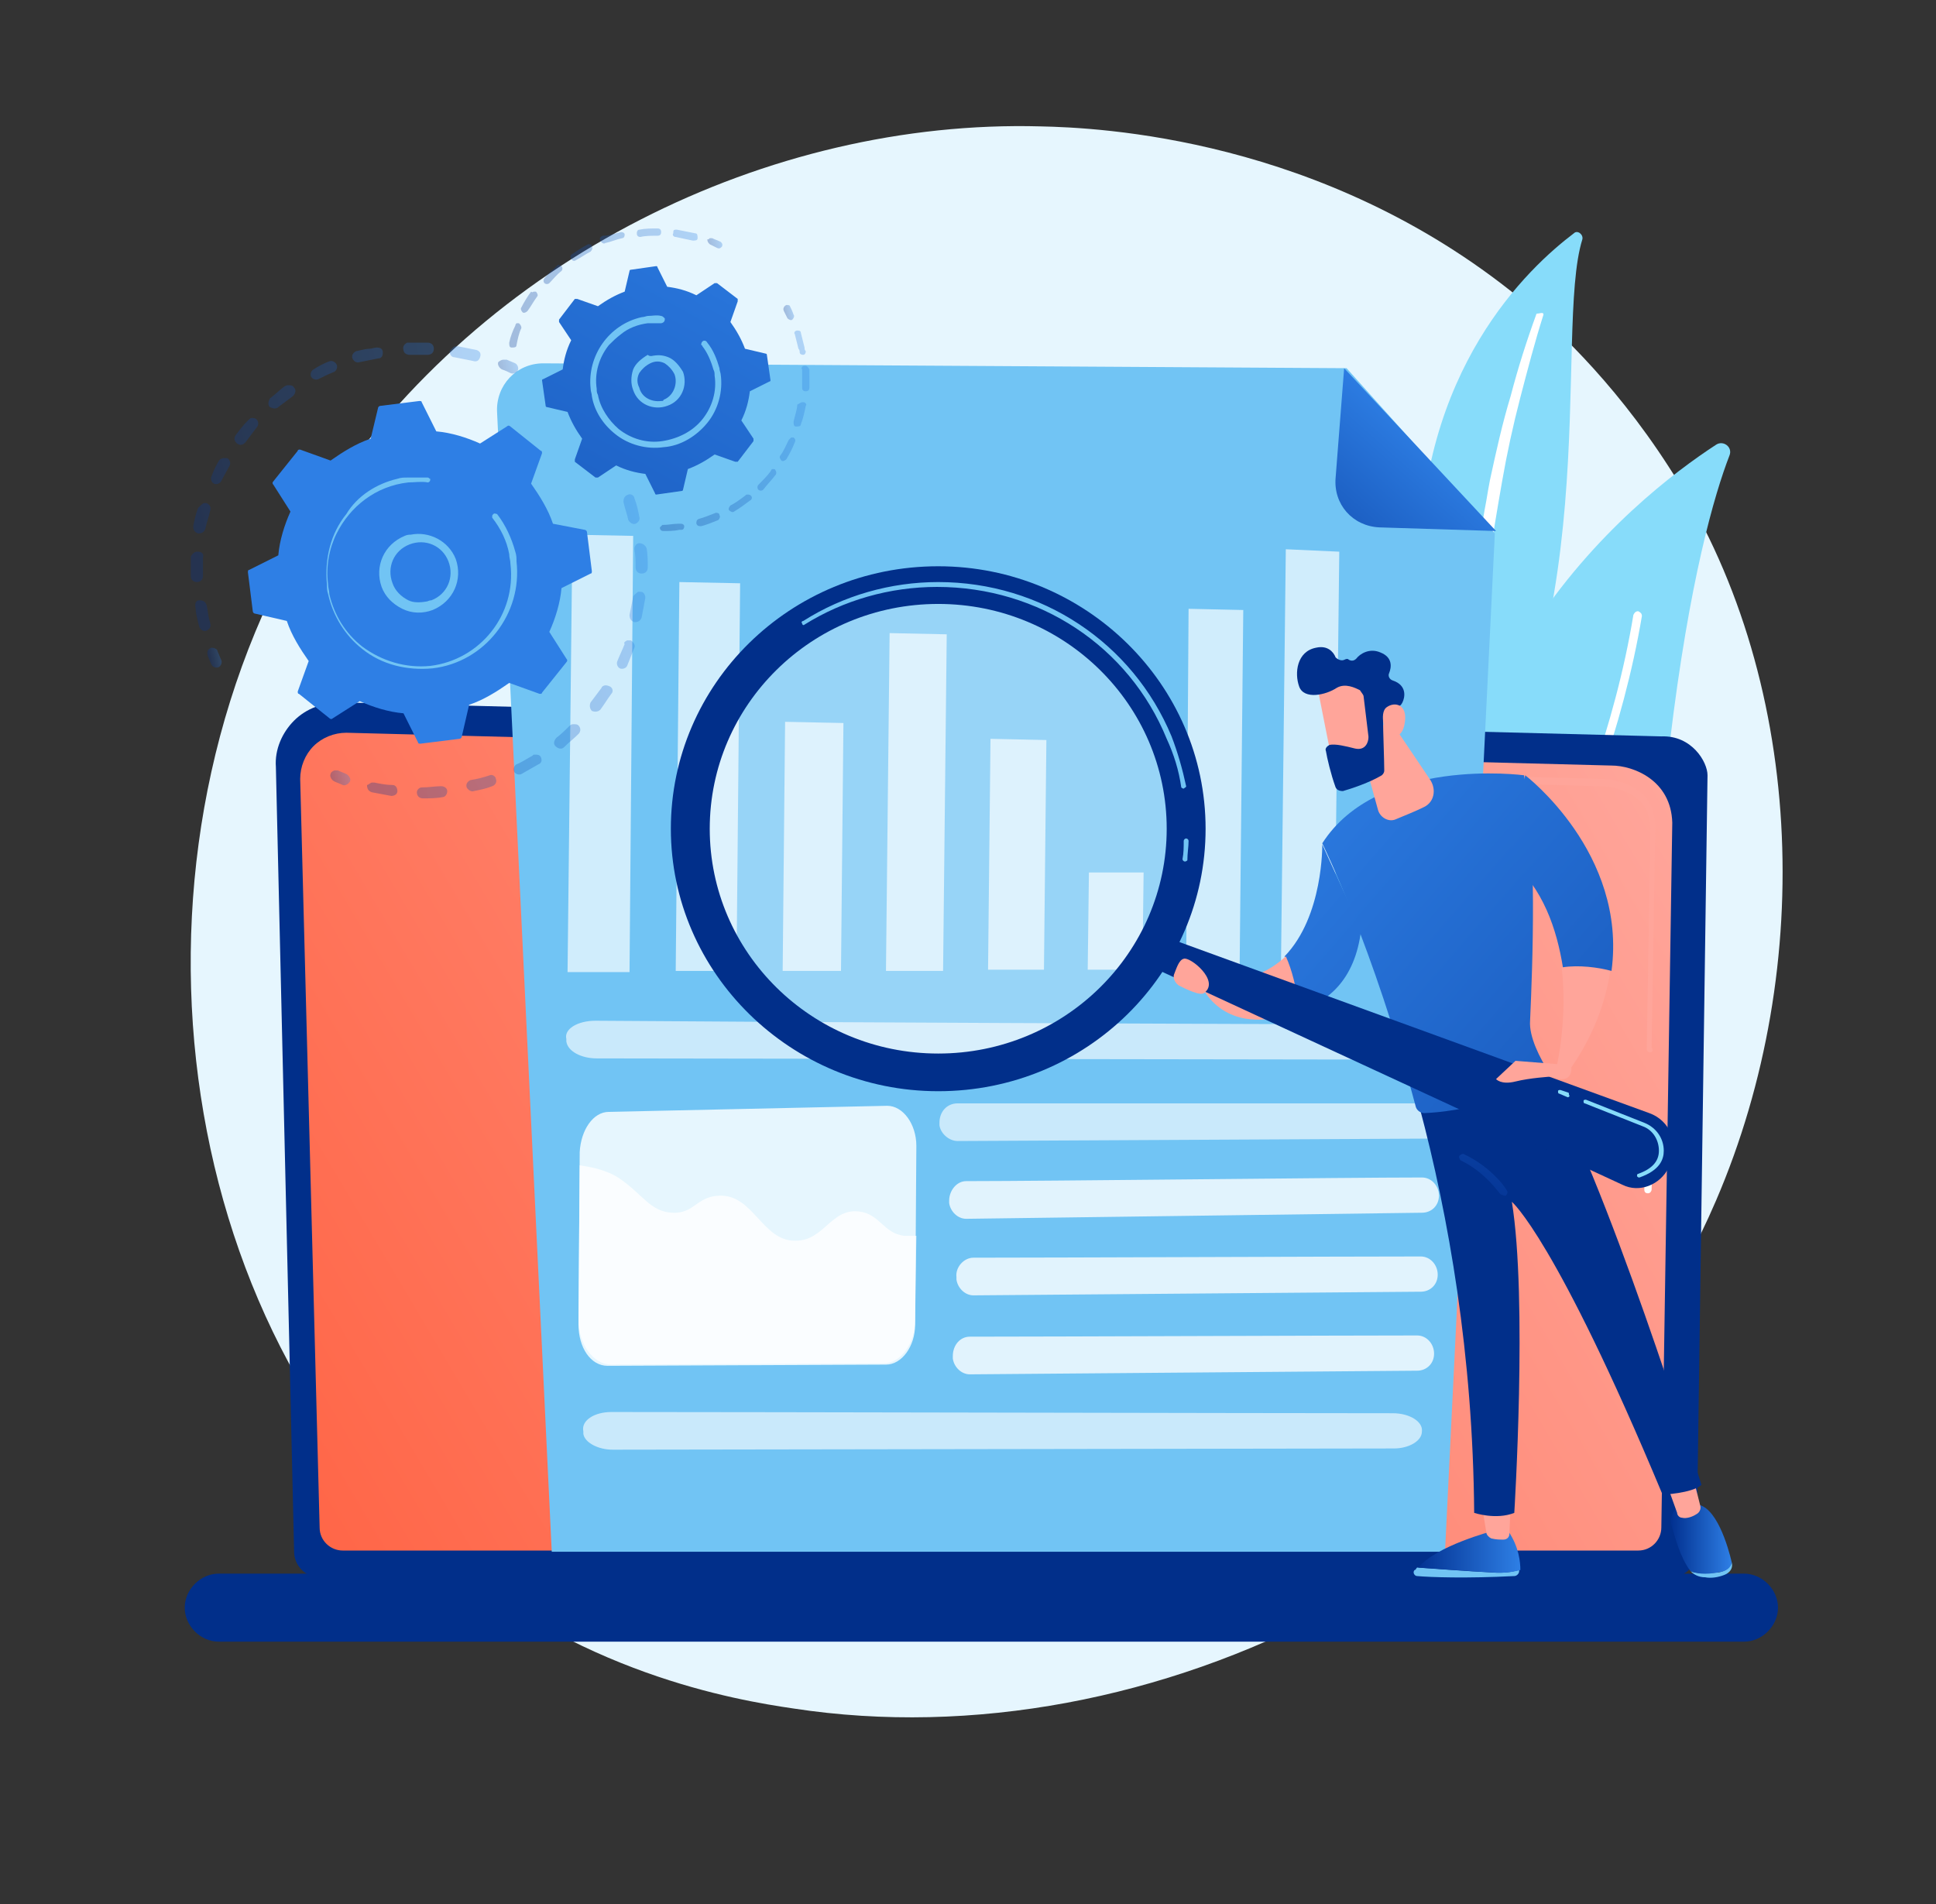 <?xml version="1.0" encoding="utf-8"?>
<!-- Generator: Adobe Illustrator 21.0.0, SVG Export Plug-In . SVG Version: 6.00 Build 0)  -->
<svg version="1.1" id="Layer_1" xmlns="http://www.w3.org/2000/svg" xmlns:xlink="http://www.w3.org/1999/xlink" x="0px" y="0px"
	 viewBox="0 0 159.3 156.7" style="enable-background:new 0 0 159.3 156.7;" xml:space="preserve">
<rect x="0" y="0" width="159.3" height="156.7" fill="#333333" stroke="none"/>
<style type="text/css">
	.st0{fill:url(#SVGID_1_);}
	.st1{fill:#87DCFA;}
	.st2{fill:#FFFFFF;}
	.st3{fill:url(#SVGID_2_);}
	.st4{fill:url(#SVGID_3_);}
	.st5{fill:url(#SVGID_4_);}
	.st6{fill:url(#SVGID_5_);}
	.st7{fill:#71C4F4;}
	.st8{fill:url(#SVGID_6_);}
	.st9{opacity:0.79;}
	.st10{opacity:0.78;fill:#FFFFFF;enable-background:new    ;}
	.st11{opacity:0.79;fill:#FFFFFF;enable-background:new    ;}
	.st12{opacity:0.81;}
	.st13{fill:#E6F6FE;}
	.st14{opacity:0.78;}
	.st15{fill:url(#SVGID_7_);}
	.st16{fill:url(#SVGID_8_);}
	.st17{fill:url(#SVGID_9_);}
	.st18{fill:url(#SVGID_10_);}
	.st19{fill:url(#SVGID_11_);}
	.st20{fill:url(#SVGID_12_);}
	.st21{fill:url(#SVGID_13_);}
	.st22{fill:url(#SVGID_14_);}
	.st23{fill:url(#SVGID_15_);}
	.st24{fill:url(#SVGID_16_);}
	.st25{fill:url(#SVGID_17_);}
	.st26{fill:url(#SVGID_18_);}
	.st27{fill:url(#SVGID_19_);}
	.st28{opacity:0.27;fill:#FFFFFF;enable-background:new    ;}
	.st29{fill:url(#SVGID_20_);}
	.st30{fill:url(#SVGID_21_);}
	.st31{fill:url(#SVGID_22_);}
	.st32{fill:url(#SVGID_23_);}
	.st33{fill:url(#SVGID_24_);}
	.st34{fill:url(#SVGID_25_);}
	.st35{opacity:0.3;}
	.st36{fill:url(#SVGID_26_);}
	.st37{fill:url(#SVGID_27_);}
	.st38{fill:url(#SVGID_28_);}
	.st39{fill:url(#SVGID_29_);}
	.st40{fill:url(#SVGID_30_);}
	.st41{fill:url(#SVGID_31_);}
	.st42{fill:url(#SVGID_32_);}
	.st43{fill:url(#SVGID_33_);}
	.st44{fill:url(#SVGID_34_);}
	.st45{fill:url(#SVGID_35_);}
	.st46{fill:url(#SVGID_36_);}
</style>
<g>
	
		<linearGradient id="SVGID_1_" gradientUnits="userSpaceOnUse" x1="15.691" y1="276.915" x2="146.678" y2="276.915" gradientTransform="matrix(1 0 0 -1 0 352.777)">
		<stop  offset="0" style="stop-color:#E6F6FE"/>
		<stop  offset="1" style="stop-color:#E6F6FE"/>
	</linearGradient>
	<path class="st0" d="M141.2,98.8c-12.7,29.6-46.5,46.3-75.9,41.8c-4.8-0.7-17.9-2.9-29.5-13.1c-22.3-19.7-27.1-58.8-9.1-86.3
		c13.1-20,36.6-31.4,58.9-30.8c4.8,0.1,23.2,0.9,39.4,14.1c2.4,1.9,7.6,6.6,12.3,13.9C148.5,55.5,149.5,79.5,141.2,98.8z"/>
	<g>
		<path class="st1" d="M130.2,19.7c0.1-0.4-0.4-0.8-0.7-0.5c-3.7,2.8-12.8,11.2-12.7,27.9C117,68,111.8,75,106,79
			c0,0,7.6-1.3,13.1-8.4C132.5,53.1,127.8,27.4,130.2,19.7z"/>
		<path class="st2" d="M127,25.9c-0.7,2.2-1.3,4.5-1.9,6.8s-1.1,4.6-1.5,6.9c-0.4,2.3-0.8,4.6-1.1,6.9c-0.3,2.3-0.5,4.7-0.6,7
			c-0.2,2.3-0.4,4.7-0.8,7s-1.1,4.7-2.2,6.8c-0.3,0.5-0.6,1.1-0.9,1.6s-0.6,1-1,1.5c-0.7,1-1.4,1.9-2.2,2.8
			c-1.6,1.8-3.5,3.3-5.6,4.5c-0.2,0.1-0.5,0.1-0.6-0.2c-0.1-0.2-0.1-0.5,0.1-0.6l0,0c0.5-0.3,1-0.6,1.4-1c0.2-0.2,0.5-0.3,0.7-0.5
			s0.5-0.4,0.7-0.5c0.9-0.7,1.7-1.5,2.5-2.4c1.6-1.7,2.9-3.6,3.9-5.7c0.5-1,1-2.1,1.3-3.2c0.4-1.1,0.6-2.2,0.8-3.3
			c0.4-2.3,0.6-4.6,0.8-6.9c0.2-2.3,0.4-4.7,0.7-7c0.2-1.2,0.3-2.3,0.5-3.5c0.1-0.6,0.2-1.2,0.3-1.7c0.1-0.6,0.2-1.2,0.3-1.7
			c0.5-2.3,1-4.6,1.7-6.9c0.6-2.3,1.3-4.5,2.1-6.7c0-0.1,0.1-0.1,0.2-0.1C127,25.7,127,25.8,127,25.9z"/>
	</g>
	<g>
		<g>
			<path class="st1" d="M119.4,86.6c0.1,0.8,1.1,1.2,1.8,0.8c3.9-2.5,14.3-10.4,16.2-26.3c1.6-13.4,3.7-20.5,4.9-23.6
				c0.3-0.7-0.5-1.3-1.1-0.9C134.6,40.9,114.2,56.7,119.4,86.6z"/>
			<path class="st2" d="M120.5,86.8C120.6,86.8,120.6,86.8,120.5,86.8c0.2,0.1,0.4,0.1,0.5-0.1s11-17.5,14.1-36
				c0-0.2-0.1-0.3-0.3-0.4c-0.2,0-0.3,0.1-0.4,0.3c-3,18.3-13.9,35.5-14,35.7C120.4,86.5,120.4,86.7,120.5,86.8z"/>
		</g>
	</g>
	<g>
		
			<linearGradient id="SVGID_2_" gradientUnits="userSpaceOnUse" x1="-2098.269" y1="227.915" x2="-2072.005" y2="306.705" gradientTransform="matrix(-1 0 0 -1 -2006.223 352.777)">
			<stop  offset="0" style="stop-color:#012F8A"/>
			<stop  offset="1" style="stop-color:#012F8A"/>
		</linearGradient>
		<path class="st3" d="M24.2,127.7c0,1.1,0.9,2.1,2.1,2.1h111.2c1.1,0,2.1-0.9,2.1-2.1l0.9-63.9c0-1.1-1.3-3.3-3.8-3.2L28,57.8
			c-1.4,0-2.8,0.5-3.8,1.5s-1.6,2.4-1.5,3.8L24.2,127.7z"/>
		
			<linearGradient id="SVGID_3_" gradientUnits="userSpaceOnUse" x1="23.855" y1="224.768" x2="135.376" y2="290.775" gradientTransform="matrix(1 0 0 -1 0 352.777)">
			<stop  offset="0" style="stop-color:#FF6546"/>
			<stop  offset="1" style="stop-color:#FFA59A"/>
		</linearGradient>
		<path class="st4" d="M26.3,125.7c0,1.1,0.9,1.9,1.9,1.9h106.6c1.1,0,1.9-0.9,1.9-1.9l0.9-58c-0.1-3.5-3.2-4.7-5-4.7L28.5,60.3
			c-1,0-2,0.4-2.7,1.1s-1.1,1.7-1.1,2.7L26.3,125.7z"/>
		<g>
			<path class="st2" d="M135.6,98.2L135.6,98.2c-0.2,0-0.3-0.1-0.3-0.3l0.1-4.7c0-0.2,0.1-0.3,0.3-0.3l0,0c0.2,0,0.3,0.1,0.3,0.3
				l-0.1,4.7C135.9,98,135.8,98.2,135.6,98.2z"/>
			
				<linearGradient id="SVGID_4_" gradientUnits="userSpaceOnUse" x1="131.761" y1="298.007" x2="163.692" y2="341.615" gradientTransform="matrix(1 0 0 -1 0 352.777)">
				<stop  offset="0" style="stop-color:#FFA59A"/>
				<stop  offset="1" style="stop-color:#FFA59A"/>
			</linearGradient>
			<path class="st5" d="M135.8,86.6L135.8,86.6c-0.2,0-0.3-0.1-0.3-0.3l0.3-18c0-1.1-0.3-1.9-1-2.5c-1.2-1.1-3.1-1.1-3.2-1.1
				l-33.3-0.9c-0.2,0-0.3-0.1-0.3-0.3c0-0.2,0.1-0.3,0.3-0.3l33.3,0.9c0.2,0,2.2,0,3.5,1.2c0.8,0.7,1.1,1.7,1.1,2.9l-0.3,18
				C136.1,86.5,135.9,86.6,135.8,86.6z"/>
		</g>
		
			<linearGradient id="SVGID_5_" gradientUnits="userSpaceOnUse" x1="84.129" y1="298.868" x2="80.606" y2="217.134" gradientTransform="matrix(1 0 0 -1 0 352.777)">
			<stop  offset="0" style="stop-color:#012F8A"/>
			<stop  offset="1" style="stop-color:#012F8A"/>
		</linearGradient>
		<path class="st6" d="M18,135.1h125.5c1.5,0,2.8-1.3,2.8-2.8l0,0c0-1.5-1.3-2.8-2.8-2.8H18c-1.5,0-2.8,1.3-2.8,2.8l0,0
			C15.2,133.8,16.5,135.1,18,135.1z"/>
	</g>
	<g>
		<path class="st7" d="M110.8,30.3l-66.1-0.4c-2.2,0-3.9,1.8-3.8,4l4.5,93.8h73.5l4.1-83.8L110.8,30.3z"/>
		
			<linearGradient id="SVGID_6_" gradientUnits="userSpaceOnUse" x1="120.887" y1="333.541" x2="105.248" y2="314.635" gradientTransform="matrix(0.999 3.430000e-02 3.430000e-02 -0.999 -14.093 364.725)">
			<stop  offset="0" style="stop-color:#2E7FE5"/>
			<stop  offset="1" style="stop-color:#023191"/>
		</linearGradient>
		<path class="st8" d="M113.5,43.4c-2.2-0.1-3.8-1.9-3.6-4.1l0.7-9l12.5,13.4L113.5,43.4z"/>
		<g class="st9">
			<path class="st10" d="M49,84c11.6,0.1,56,0.3,67.2,0.3c1.4,0,2.6,0.7,2.5,1.5l0,0c0,0.8-1.1,1.4-2.4,1.4l-67.2-0.1
				c-1.3,0-2.4-0.6-2.5-1.4v-0.2C46.4,84.7,47.5,84,49,84z"/>
		</g>
		<g class="st9">
			<path class="st10" d="M50.3,116.2c11.1,0,53.6,0.1,64.3,0.1c1.4,0,2.5,0.7,2.4,1.5l0,0c0,0.8-1.1,1.4-2.3,1.4l-64.3,0.1
				c-1.2,0-2.3-0.6-2.4-1.3v-0.2C47.8,116.9,48.9,116.2,50.3,116.2z"/>
		</g>
		<g class="st9">
			<path class="st10" d="M78.8,90.8c6.7,0,32.4,0,38.9,0c0.8,0,1.5,0.7,1.4,1.5l0,0c0,0.8-0.7,1.4-1.4,1.4l-38.9,0.2
				c-0.7,0-1.4-0.6-1.5-1.3v-0.2C77.3,91.5,77.9,90.8,78.8,90.8z"/>
		</g>
		<path class="st11" d="M79.5,97.2c6.5,0,31.3-0.3,37.5-0.3c0.8,0,1.4,0.7,1.4,1.5l0,0c0,0.8-0.6,1.4-1.4,1.4l-37.5,0.5
			c-0.7,0-1.3-0.6-1.4-1.3v-0.2C78.1,98,78.7,97.2,79.5,97.2z"/>
		<path class="st11" d="M80.1,103.5c6.3,0,30.7-0.1,36.8-0.1c0.8,0,1.4,0.7,1.4,1.5l0,0c0,0.8-0.6,1.4-1.4,1.4l-36.8,0.3
			c-0.7,0-1.3-0.6-1.4-1.3v-0.2C78.6,104.3,79.3,103.5,80.1,103.5z"/>
		<path class="st11" d="M79.8,110c6.3,0,30.7-0.1,36.8-0.1c0.8,0,1.4,0.7,1.4,1.5l0,0c0,0.8-0.6,1.4-1.4,1.4l-36.8,0.3
			c-0.7,0-1.3-0.6-1.4-1.3v-0.2C78.4,110.7,79,110,79.8,110z"/>
		<g class="st12">
			<polygon class="st13" points="113.2,79.7 117.5,79.7 117.6,64.2 113.3,64.1 			"/>
			<polygon class="st13" points="105.4,79.7 109.8,79.7 110.2,45.4 105.8,45.2 			"/>
			<polygon class="st13" points="97.6,79.8 102,79.8 102.3,50.2 97.8,50.1 			"/>
			<polygon class="st13" points="89.5,79.8 94,79.8 94.1,71.8 89.6,71.8 			"/>
			<polygon class="st13" points="81.3,79.8 85.9,79.8 86.1,60.9 81.5,60.8 			"/>
			<polygon class="st13" points="72.9,79.9 77.6,79.9 77.9,52.2 73.2,52.1 			"/>
			<polygon class="st13" points="64.4,79.9 69.2,79.9 69.4,59.5 64.6,59.4 			"/>
			<polygon class="st13" points="55.6,79.9 60.6,79.9 60.9,48 55.9,47.9 			"/>
			<polygon class="st13" points="46.7,80 51.8,80 52.1,44.1 47.1,44 			"/>
		</g>
		<g>
			<path class="st13" d="M50,112.4l22.9-0.1c1.3,0,2.4-1.5,2.4-3.3l0.1-14.7c0-1.8-1.1-3.3-2.4-3.3l-22.9,0.5
				c-1.3,0-2.3,1.5-2.4,3.3L47.6,109C47.6,110.9,48.6,112.4,50,112.4z"/>
			<g class="st14">
				<path class="st2" d="M55.3,99.8c1.8,0.1,2-1.3,3.8-1.4c2.9-0.2,3.6,3.8,6.4,3.7c2.3,0,2.9-2.7,5.2-2.4c1.7,0.2,2,1.8,3.7,2
					c0.3,0,0.7,0,1,0l-0.1,6.9c0,2-1.2,3.6-2.6,3.6l-22.4,0.1c-1.5,0-2.7-1.7-2.7-3.7l0.1-12.7c1.5,0.2,2.6,0.6,3.3,1.1
					C52.9,98.3,53.5,99.7,55.3,99.8z"/>
			</g>
		</g>
	</g>
	<g>
		<g>
			<g>
				<g>
					<path class="st7" d="M116.6,129c1.5,0.1,4.1,0.3,6.1,0.4c1.2,0.1,1.9-0.1,2.3-0.2v0.1c0,0.2-0.2,0.4-0.4,0.4
						c-3.9,0.2-6.9,0.1-8,0c-0.2,0-0.4-0.3-0.2-0.5C116.5,129.2,116.5,129.1,116.6,129z"/>
					
						<linearGradient id="SVGID_7_" gradientUnits="userSpaceOnUse" x1="4242.159" y1="225.053" x2="4250.642" y2="225.053" gradientTransform="matrix(-1 0 0 -1 4367.259 352.777)">
						<stop  offset="0" style="stop-color:#2E7FE5"/>
						<stop  offset="1" style="stop-color:#023191"/>
					</linearGradient>
					<path class="st15" d="M122.8,129.4c-2-0.1-4.6-0.3-6.1-0.4c1.5-1.8,6.1-3,6.1-3h1.3c0.9,1.3,1,2.6,1,3.2
						C124.7,129.3,124,129.5,122.8,129.4z"/>
					
						<linearGradient id="SVGID_8_" gradientUnits="userSpaceOnUse" x1="4242.969" y1="227.567" x2="4245.428" y2="227.567" gradientTransform="matrix(-1 0 0 -1 4367.259 352.777)">
						<stop  offset="0" style="stop-color:#FFA59A"/>
						<stop  offset="1" style="stop-color:#FFA59A"/>
					</linearGradient>
					<path class="st16" d="M124.3,123.8l-0.1,2.4c0,0.3-0.2,0.5-0.5,0.5s-0.6,0-1-0.1c-0.2-0.1-0.4-0.3-0.4-0.5l-0.4-2.4h2.4V123.8z
						"/>
				</g>
				<g>
					<g>
						<path class="st7" d="M141.4,129.4c0.6-0.1,0.9-0.4,1.1-0.8l0,0c0.1,0.4-0.1,0.8-0.6,1s-1.1,0.3-1.6,0.2
							c-0.5,0-0.9-0.2-1.2-0.5l0,0C139.6,129.5,140.3,129.5,141.4,129.4z"/>
						
							<linearGradient id="SVGID_9_" gradientUnits="userSpaceOnUse" x1="4224.787" y1="226.112" x2="4229.697" y2="226.112" gradientTransform="matrix(-1 0 0 -1 4367.259 352.777)">
							<stop  offset="0" style="stop-color:#2E7FE5"/>
							<stop  offset="1" style="stop-color:#023191"/>
						</linearGradient>
						<path class="st17" d="M138.4,123.8h1.1c1.7,0,2.7,3.5,3,4.8c-0.1,0.4-0.4,0.7-1.1,0.8c-1.1,0.2-1.8,0.1-2.3-0.1
							c-0.9-1.2-1.3-2.9-1.6-3.9C137.4,124.2,138.4,123.8,138.4,123.8z"/>
					</g>
					
						<linearGradient id="SVGID_10_" gradientUnits="userSpaceOnUse" x1="4227.339" y1="229.553" x2="4230.277" y2="229.553" gradientTransform="matrix(-1 0 0 -1 4367.259 352.777)">
						<stop  offset="0" style="stop-color:#FFA59A"/>
						<stop  offset="1" style="stop-color:#FFA59A"/>
					</linearGradient>
					<path class="st18" d="M139.3,121.5l0.6,2.4c0.1,0.3-0.1,0.6-0.3,0.7c-0.3,0.2-0.8,0.4-1.2,0.3c-0.2,0-0.4-0.2-0.4-0.4l-0.9-2.5
						L139.3,121.5z"/>
				</g>
				
					<linearGradient id="SVGID_11_" gradientUnits="userSpaceOnUse" x1="4220.562" y1="220.901" x2="4259.16" y2="264.57" gradientTransform="matrix(-1 0 0 -1 4367.259 352.777)">
					<stop  offset="0" style="stop-color:#012F8A"/>
					<stop  offset="1" style="stop-color:#012F8A"/>
				</linearGradient>
				<path class="st19" d="M140,122.2c-0.8,0.7-3.2,0.8-3.2,0.8c-8.8-21.1-12.4-24.1-12.4-24.1c1.3,8,0.2,25.6,0.2,25.6
					c-1.5,0.6-3.3,0-3.3,0c-0.1-13-2.1-24.4-4.5-33.4c5.9-0.1,9.1-2.2,10.1-3C131.9,96.1,140,122.2,140,122.2z"/>
				
					<linearGradient id="SVGID_12_" gradientUnits="userSpaceOnUse" x1="4264.271" y1="290.874" x2="4196.914" y2="232.291" gradientTransform="matrix(-1 0 0 -1 4367.259 352.777)">
					<stop  offset="0" style="stop-color:#2E7FE5"/>
					<stop  offset="1" style="stop-color:#023191"/>
				</linearGradient>
				<path class="st20" d="M125.4,63.8c1.1,5.6,0.7,15.7,0.5,20.2c-0.1,1.3,0.8,3.1,1.6,4.3c0.1,0.2,0,0.4-0.2,0.5
					c-1.2,0.6-5.3,2.6-10.1,2.8c-0.3,0-0.6-0.2-0.7-0.5c-3.5-13.2-7.7-21.7-7.7-21.7C113.4,62.2,125.4,63.8,125.4,63.8z"/>
				
					<linearGradient id="SVGID_13_" gradientUnits="userSpaceOnUse" x1="128.789" y1="287.274" x2="121.163" y2="252.004" gradientTransform="matrix(1 0 0 -1 0 352.777)">
					<stop  offset="0" style="stop-color:#2E7FE5"/>
					<stop  offset="1" style="stop-color:#023191"/>
				</linearGradient>
				<path class="st21" d="M123.8,98.4h0.1c0.1-0.1,0.2-0.3,0.1-0.4c0-0.1-1.2-1.9-3.5-3c-0.1-0.1-0.3,0-0.4,0.1s0,0.3,0.1,0.4
					c2.1,1,3.2,2.8,3.3,2.8C123.6,98.3,123.7,98.4,123.8,98.4z"/>
				<g>
					
						<linearGradient id="SVGID_14_" gradientUnits="userSpaceOnUse" x1="4291.838" y1="352.937" x2="4300.629" y2="366.388" gradientTransform="matrix(-1 0 0 -1 4367.259 352.777)">
						<stop  offset="0" style="stop-color:#FFA59A"/>
						<stop  offset="1" style="stop-color:#FFA59A"/>
					</linearGradient>
					<path class="st22" d="M132.5,79.9c-0.4,2.6-1.4,5.5-3.6,8.5l-0.8-0.7c0,0,0.9-3.8,0.4-8.1C129.9,79.4,131.4,79.6,132.5,79.9z"
						/>
					
						<linearGradient id="SVGID_15_" gradientUnits="userSpaceOnUse" x1="4258.637" y1="297.104" x2="4191.584" y2="238.784" gradientTransform="matrix(-1 0 0 -1 4367.259 352.777)">
						<stop  offset="0" style="stop-color:#2E7FE5"/>
						<stop  offset="1" style="stop-color:#023191"/>
					</linearGradient>
					<path class="st23" d="M124.2,70.7l1.3-6.9c0,0,8.4,6.4,7.1,16.1c-1.1-0.3-2.7-0.5-4-0.3C128.1,76.5,127,73.1,124.2,70.7z"/>
				</g>
				<g>
					
						<linearGradient id="SVGID_16_" gradientUnits="userSpaceOnUse" x1="4269.235" y1="284.919" x2="4202.182" y2="226.6" gradientTransform="matrix(-1 0 0 -1 4367.259 352.777)">
						<stop  offset="0" style="stop-color:#2E7FE5"/>
						<stop  offset="1" style="stop-color:#023191"/>
					</linearGradient>
					<path class="st24" d="M108.8,69.5l3.2,7c-0.5,4.2-2.8,6-5.2,6.7c-0.2-1.9-0.6-3.5-1.1-4.5C108.9,75.4,108.8,69.5,108.8,69.5z"
						/>
					
						<linearGradient id="SVGID_17_" gradientUnits="userSpaceOnUse" x1="4260.408" y1="271.461" x2="4268.645" y2="271.461" gradientTransform="matrix(-1 0 0 -1 4367.259 352.777)">
						<stop  offset="0" style="stop-color:#FFA59A"/>
						<stop  offset="1" style="stop-color:#FFA59A"/>
					</linearGradient>
					<path class="st25" d="M105.8,78.7c0.5,1.1,0.9,2.6,1.1,4.5c-6.5,2.5-8.2-2.4-8.2-2.4l1.2-0.2C102.5,80.9,104.4,80,105.8,78.7z"
						/>
				</g>
				
					<linearGradient id="SVGID_18_" gradientUnits="userSpaceOnUse" x1="4252.395" y1="293.483" x2="4252.305" y2="278.101" gradientTransform="matrix(-1 0 0 -1 4367.259 352.777)">
					<stop  offset="0" style="stop-color:#FFA59A"/>
					<stop  offset="1" style="stop-color:#FFA59A"/>
				</linearGradient>
				<path class="st26" d="M111.8,60.9l1.6,5.8c0.2,0.6,0.9,1,1.5,0.7c0.7-0.3,1.5-0.6,2.3-1s1-1.4,0.5-2.2l-3.3-4.9L111.8,60.9z"/>
			</g>
			
				<linearGradient id="SVGID_19_" gradientUnits="userSpaceOnUse" x1="4229.547" y1="265.379" x2="4272.659" y2="265.379" gradientTransform="matrix(-1 0 0 -1 4367.259 352.777)">
				<stop  offset="0" style="stop-color:#012F8A"/>
				<stop  offset="1" style="stop-color:#012F8A"/>
			</linearGradient>
			<path class="st27" d="M95.6,77l40.1,14.6c1.7,0.6,2.5,2.5,1.7,4.2l-0.1,0.3c-0.7,1.4-2.4,2.1-3.8,1.4l-38.9-18L95.6,77z"/>
			<ellipse class="st28" cx="77.2" cy="68.2" rx="19.8" ry="19.4"/>
			
				<linearGradient id="SVGID_20_" gradientUnits="userSpaceOnUse" x1="4268.059" y1="284.567" x2="4312.116" y2="284.567" gradientTransform="matrix(-1 0 0 -1 4367.259 352.777)">
				<stop  offset="0" style="stop-color:#012F8A"/>
				<stop  offset="1" style="stop-color:#012F8A"/>
			</linearGradient>
			<path class="st29" d="M55.2,68.2c0,11.9,9.9,21.6,22,21.6c12.2,0,22-9.7,22-21.6s-9.9-21.6-22-21.6C65,46.6,55.2,56.3,55.2,68.2z
				 M58.4,68.2c0-10.2,8.4-18.5,18.8-18.5S96,58,96,68.2s-8.4,18.5-18.8,18.5S58.4,78.4,58.4,68.2z"/>
			<path class="st7" d="M97.5,70.9L97.5,70.9c-0.1,0-0.2-0.1-0.2-0.2c0.1-0.5,0.1-1,0.1-1.5c0-0.1,0.1-0.2,0.2-0.2s0.2,0.1,0.2,0.2
				c0,0.5-0.1,1-0.1,1.6C97.7,70.8,97.6,70.9,97.5,70.9z M97.4,64.9c-0.1,0-0.2-0.1-0.2-0.1c-0.2-1.4-0.6-2.7-1.2-4l0,0
				c-3.1-7.6-10.5-12.5-18.9-12.5c-3.9,0-7.7,1.1-10.9,3.1c-0.1,0.1-0.2,0-0.2-0.1c-0.1-0.1,0-0.2,0.1-0.2c3.3-2.1,7.2-3.2,11.1-3.2
				c8.5,0,16,5,19.2,12.7l0,0c0.5,1.3,0.9,2.7,1.2,4.1C97.6,64.8,97.5,64.8,97.4,64.9L97.4,64.9z"/>
			<g>
				
					<linearGradient id="SVGID_21_" gradientUnits="userSpaceOnUse" x1="3876.161" y1="-2005.796" x2="3868.589" y2="-2015.813" gradientTransform="matrix(-0.99 -0.143 0.143 -0.99 4232.524 -1374.853)">
					<stop  offset="0" style="stop-color:#FFA59A"/>
					<stop  offset="1" style="stop-color:#FFA59A"/>
				</linearGradient>
				<path class="st30" d="M108.4,56.5c0,0.1,1.3,6.6,1.3,6.6l3.7-0.8l-0.3-6.3C113,55.9,108.6,54.8,108.4,56.5z"/>
				
					<linearGradient id="SVGID_22_" gradientUnits="userSpaceOnUse" x1="3870.372" y1="-2008.072" x2="3879.416" y2="-2008.072" gradientTransform="matrix(-0.99 -0.143 0.143 -0.99 4232.524 -1374.853)">
					<stop  offset="0" style="stop-color:#012F8A"/>
					<stop  offset="1" style="stop-color:#012F8A"/>
				</linearGradient>
				<path class="st31" d="M112.2,57.3l0.4,3.3v0.1c0,0.3-0.2,1.1-1.1,0.9c-0.8-0.2-1.6-0.4-2.1-0.3c-0.2,0.1-0.4,0.3-0.3,0.5
					c0.1,0.6,0.4,1.9,0.8,3c0.1,0.2,0.3,0.3,0.6,0.3c0.7-0.2,2.2-0.7,3.2-1.3c0.1-0.1,0.2-0.2,0.2-0.4c0-0.8-0.1-3.4-0.1-4.1
					c0.1-0.7,0.9-1.1,1.3-1.2c0.1,0,0.2-0.1,0.3-0.3c0.2-0.4,0.4-1.4-0.8-1.8c-0.3-0.1-0.4-0.4-0.3-0.6c0.2-0.5,0.3-1.3-0.7-1.7
					c-0.9-0.4-1.7,0.1-2,0.5c-0.2,0.2-0.4,0.2-0.6,0.1c-0.1-0.1-0.2-0.1-0.4,0c-0.2,0.1-0.5,0-0.7-0.2c-0.2-0.5-0.7-1-1.6-0.8
					c-1.6,0.3-1.8,2.1-1.4,3.2s2.2,0.7,3.1,0.1c0.7-0.4,1.5,0,1.9,0.2C112.1,57.1,112.2,57.2,112.2,57.3z"/>
				
					<linearGradient id="SVGID_23_" gradientUnits="userSpaceOnUse" x1="3865.091" y1="-2013.75" x2="3871.164" y2="-2007.519" gradientTransform="matrix(-0.99 -0.143 0.143 -0.99 4232.524 -1374.853)">
					<stop  offset="0" style="stop-color:#FFA59A"/>
					<stop  offset="1" style="stop-color:#FFA59A"/>
				</linearGradient>
				<path class="st32" d="M114.1,60.6c0,0-0.7-1.9,0-2.4s1.7-0.2,1.5,1.2C115.4,61.1,114.1,60.6,114.1,60.6z"/>
			</g>
			
				<linearGradient id="SVGID_24_" gradientUnits="userSpaceOnUse" x1="4296.793" y1="349.699" x2="4305.583" y2="363.15" gradientTransform="matrix(-1 0 0 -1 4367.259 352.777)">
				<stop  offset="0" style="stop-color:#FFA59A"/>
				<stop  offset="1" style="stop-color:#FFA59A"/>
			</linearGradient>
			<path class="st33" d="M128.5,87.6l-3.8-0.3l-1.6,1.5c0,0,0.4,0.5,1.6,0.2s2.9-0.4,2.9-0.4s1.7,0.8,1.7-0.7L128.5,87.6z"/>
			
				<linearGradient id="SVGID_25_" gradientUnits="userSpaceOnUse" x1="4267.77" y1="272.433" x2="4270.72" y2="272.433" gradientTransform="matrix(-1 0 0 -1 4367.259 352.777)">
				<stop  offset="0" style="stop-color:#FFA59A"/>
				<stop  offset="1" style="stop-color:#FFA59A"/>
			</linearGradient>
			<path class="st34" d="M99.1,81.7c-0.3,0.3-1.5-0.3-2.1-0.6c-0.3-0.2-0.5-0.6-0.4-0.9c0.2-0.5,0.4-1.2,0.8-1.3
				C97.9,78.7,100.4,80.7,99.1,81.7z"/>
			<path class="st1" d="M134.9,96.9c-0.1,0-0.1,0-0.2-0.1c0-0.1,0-0.2,0.1-0.2c1.1-0.4,1.7-1,1.7-1.9s-0.5-1.7-1.3-2l-4.8-1.9
				c-0.1,0-0.1-0.1-0.1-0.2s0.1-0.1,0.2-0.1l4.8,1.9c1,0.4,1.6,1.3,1.6,2.3C136.9,95.4,136.6,96.3,134.9,96.9
				C135,96.9,135,96.9,134.9,96.9z"/>
			<path class="st1" d="M129,90.3L129,90.3l-0.7-0.3c-0.1,0-0.1-0.1-0.1-0.2s0.1-0.1,0.2-0.1l0.6,0.2c0.1,0,0.1,0.1,0.1,0.2
				C129.2,90.2,129.1,90.3,129,90.3z"/>
		</g>
	</g>
	<g>
		<g>
			<g class="st35">
				
					<linearGradient id="SVGID_26_" gradientUnits="userSpaceOnUse" x1="-3609.596" y1="-1972.653" x2="-3582.826" y2="-1972.653" gradientTransform="matrix(-0.976 0.217 0.217 0.976 -3039.899 2761.088)">
					<stop  offset="0" style="stop-color:#2E7FE5"/>
					<stop  offset="1" style="stop-color:#023191"/>
				</linearGradient>
				<path class="st36" d="M51.7,40.7c0.2-0.1,0.5,0.1,0.5,0.3c0.2,0.5,0.3,1,0.4,1.5c0.1,0.3-0.1,0.5-0.3,0.6l0,0
					c-0.2,0.1-0.5-0.1-0.6-0.3c-0.1-0.5-0.3-1-0.4-1.5C51.3,41,51.4,40.8,51.7,40.7L51.7,40.7z M52.6,44.7L52.6,44.7
					c0.3,0,0.5,0.2,0.6,0.4c0.1,0.5,0.1,1.1,0.1,1.6c0,0.3-0.2,0.5-0.5,0.5s-0.5-0.2-0.5-0.5c0-0.5,0-1-0.1-1.5
					C52.2,44.9,52.4,44.7,52.6,44.7z M52.5,48.7c0.1,0,0.1,0,0.2,0c0.3,0,0.4,0.3,0.4,0.5c-0.1,0.5-0.2,1.1-0.3,1.6
					c-0.1,0.3-0.3,0.4-0.6,0.4c-0.3-0.1-0.4-0.3-0.4-0.6c0.1-0.5,0.2-1,0.3-1.5C52.2,48.9,52.4,48.8,52.5,48.7z M51.6,52.7
					c0.1,0,0.2,0,0.3,0c0.2,0.1,0.4,0.4,0.3,0.6c-0.2,0.5-0.4,1-0.6,1.5C51.5,55,51.2,55.1,51,55c-0.2-0.1-0.3-0.4-0.2-0.6
					c0.2-0.5,0.4-0.9,0.6-1.4C51.3,52.9,51.4,52.8,51.6,52.7z M49.8,56.4c0.1,0,0.2,0,0.4,0.1c0.2,0.1,0.3,0.4,0.1,0.6
					c-0.3,0.4-0.6,0.9-0.9,1.3c-0.2,0.2-0.5,0.2-0.7,0.1c-0.2-0.2-0.2-0.5-0.1-0.7c0.3-0.4,0.6-0.8,0.9-1.2
					C49.5,56.5,49.7,56.4,49.8,56.4z M47.2,59.6c0.2,0,0.3,0,0.4,0.1c0.2,0.2,0.2,0.5,0,0.7c-0.4,0.4-0.8,0.7-1.2,1.1
					c-0.2,0.2-0.5,0.1-0.7-0.1s-0.1-0.5,0.1-0.7c0.4-0.3,0.8-0.7,1.1-1C47,59.6,47.1,59.6,47.2,59.6z M30.6,64.4c0.1,0,0.1,0,0.2,0
					c0.5,0.1,1,0.2,1.5,0.2c0.3,0,0.4,0.3,0.4,0.5c0,0.3-0.3,0.4-0.5,0.4c-0.5-0.1-1.1-0.2-1.6-0.3c-0.3-0.1-0.4-0.3-0.4-0.6
					C30.3,64.6,30.5,64.4,30.6,64.4z M44,62.1c0.2,0,0.4,0,0.5,0.2s0.1,0.5-0.2,0.6c-0.5,0.3-0.9,0.5-1.4,0.8
					c-0.2,0.1-0.5,0-0.6-0.2s0-0.5,0.2-0.6c0.5-0.2,0.9-0.5,1.3-0.7C43.9,62.1,43.9,62.1,44,62.1z M34.7,64.8
					C34.7,64.8,34.8,64.8,34.7,64.8c0.6,0,1.1-0.1,1.6-0.1c0.3,0,0.5,0.2,0.5,0.4c0,0.3-0.2,0.5-0.4,0.5c-0.5,0.1-1.1,0.1-1.6,0.1
					c-0.3,0-0.5-0.2-0.5-0.5C34.3,65,34.5,64.8,34.7,64.8z M40.3,63.8c0.2-0.1,0.5,0.1,0.5,0.3c0.1,0.2,0,0.5-0.3,0.6
					c-0.5,0.2-1,0.3-1.5,0.4l0,0c-0.2,0.1-0.5-0.1-0.6-0.3c-0.1-0.3,0.1-0.5,0.3-0.6C39.3,64.1,39.7,64,40.3,63.8
					C40.2,63.8,40.3,63.8,40.3,63.8z"/>
				
					<linearGradient id="SVGID_27_" gradientUnits="userSpaceOnUse" x1="-3581.524" y1="-1965.593" x2="-3579.961" y2="-1965.593" gradientTransform="matrix(-0.976 0.217 0.217 0.976 -3039.899 2761.088)">
					<stop  offset="0" style="stop-color:#2E7FE5"/>
					<stop  offset="1" style="stop-color:#023191"/>
				</linearGradient>
				<path class="st37" d="M27.5,63.4c0.1,0,0.2,0,0.3,0c0.2,0.1,0.5,0.2,0.7,0.3c0.2,0.1,0.4,0.4,0.3,0.6c-0.1,0.2-0.4,0.4-0.6,0.3
					c-0.2-0.1-0.5-0.2-0.7-0.3c-0.2-0.1-0.4-0.4-0.3-0.6C27.2,63.6,27.3,63.5,27.5,63.4z"/>
			</g>
			<g class="st35">
				
					<linearGradient id="SVGID_28_" gradientUnits="userSpaceOnUse" x1="-3573.409" y1="-1977.487" x2="-3572.336" y2="-1977.487" gradientTransform="matrix(-0.976 0.217 0.217 0.976 -3039.899 2761.088)">
					<stop  offset="0" style="stop-color:#2E7FE5"/>
					<stop  offset="1" style="stop-color:#023191"/>
				</linearGradient>
				<path class="st38" d="M17.4,53.3c0.2,0,0.5,0.1,0.5,0.3c0.1,0.2,0.2,0.5,0.3,0.7s0,0.5-0.2,0.6s-0.5,0-0.6-0.2s-0.2-0.5-0.3-0.7
					C17,53.6,17.1,53.4,17.4,53.3L17.4,53.3z"/>
				
					<linearGradient id="SVGID_29_" gradientUnits="userSpaceOnUse" x1="-3599.68" y1="-1989.678" x2="-3572.107" y2="-1989.678" gradientTransform="matrix(-0.976 0.217 0.217 0.976 -3039.899 2761.088)">
					<stop  offset="0" style="stop-color:#2E7FE5"/>
					<stop  offset="1" style="stop-color:#023191"/>
				</linearGradient>
				<path class="st39" d="M30.4,28.7c0.2,0,0.4-0.1,0.6-0.1c0.3,0,0.5,0.1,0.5,0.4s-0.1,0.5-0.4,0.5c-0.5,0.1-1,0.2-1.5,0.3
					c-0.3,0.1-0.5-0.1-0.6-0.3c-0.1-0.3,0.1-0.5,0.3-0.6C29.8,28.8,30.1,28.7,30.4,28.7z M33.5,28.2C33.5,28.2,33.6,28.2,33.5,28.2
					c0.6,0,1.1,0,1.7,0c0.3,0,0.5,0.2,0.5,0.5s-0.2,0.5-0.5,0.5c-0.5,0-1,0-1.5,0c-0.3,0-0.5-0.2-0.5-0.4
					C33.1,28.5,33.3,28.3,33.5,28.2z M27.2,29.7c0.2,0,0.4,0.1,0.5,0.3s0,0.5-0.2,0.6c-0.5,0.2-0.9,0.4-1.3,0.6
					c-0.2,0.1-0.5,0-0.6-0.2s0-0.5,0.2-0.6C26.1,30.2,26.6,29.9,27.2,29.7C27.1,29.7,27.2,29.7,27.2,29.7z M37.5,28.5
					c0.1,0,0.1,0,0.2,0c0.5,0.1,1,0.2,1.5,0.3c0.3,0.1,0.4,0.3,0.3,0.6s-0.3,0.4-0.6,0.3c-0.5-0.1-1-0.2-1.5-0.3
					c-0.3,0-0.4-0.3-0.4-0.5C37.2,28.7,37.3,28.5,37.5,28.5z M23.7,31.7c0.2,0,0.4,0,0.5,0.2c0.2,0.2,0.1,0.5-0.1,0.7
					c-0.4,0.3-0.8,0.6-1.2,0.9c-0.2,0.2-0.5,0.1-0.7,0c-0.2-0.2-0.1-0.5,0-0.7c0.4-0.3,0.8-0.7,1.2-1C23.6,31.7,23.6,31.7,23.7,31.7
					z M20.7,34.4c0.1,0,0.3,0,0.4,0.1c0.2,0.2,0.2,0.5,0,0.7c-0.3,0.4-0.6,0.8-0.9,1.2c-0.2,0.2-0.4,0.3-0.7,0.1
					c-0.2-0.2-0.3-0.4-0.1-0.7c0.3-0.4,0.6-0.8,1-1.2C20.5,34.5,20.6,34.4,20.7,34.4z M18.4,37.7c0.1,0,0.2,0,0.3,0
					c0.2,0.1,0.3,0.4,0.2,0.6c-0.2,0.4-0.5,0.9-0.7,1.3c-0.1,0.2-0.4,0.3-0.6,0.2c-0.2-0.1-0.3-0.4-0.2-0.6c0.2-0.5,0.4-1,0.7-1.4
					C18.1,37.8,18.3,37.7,18.4,37.7z M16.8,41.4c0.1,0,0.2,0,0.2,0c0.2,0.1,0.4,0.3,0.3,0.6c-0.1,0.5-0.3,1-0.4,1.5
					c-0.1,0.3-0.3,0.4-0.6,0.4c-0.3-0.1-0.4-0.3-0.4-0.6c0.1-0.5,0.2-1,0.4-1.5C16.5,41.6,16.7,41.4,16.8,41.4z M16.2,45.4h0.1
					c0.3,0,0.5,0.2,0.4,0.5c0,0.5,0,1,0,1.5c0,0.3-0.2,0.5-0.5,0.5s-0.5-0.2-0.5-0.5c0-0.5,0-1.1,0-1.6C15.8,45.6,16,45.4,16.2,45.4
					z M16.4,49.4L16.4,49.4c0.3,0,0.5,0.1,0.6,0.4c0.1,0.4,0.1,0.7,0.2,1.1c0,0.1,0.1,0.3,0.1,0.4c0.1,0.3-0.1,0.5-0.3,0.6
					c-0.3,0.1-0.5-0.1-0.6-0.3c0-0.1-0.1-0.3-0.1-0.4c-0.1-0.4-0.2-0.8-0.2-1.1C16,49.7,16.1,49.4,16.4,49.4z"/>
				
					<linearGradient id="SVGID_30_" gradientUnits="userSpaceOnUse" x1="-3602.429" y1="-1995.61" x2="-3600.885" y2="-1995.61" gradientTransform="matrix(-0.976 0.217 0.217 0.976 -3039.899 2761.088)">
					<stop  offset="0" style="stop-color:#2E7FE5"/>
					<stop  offset="1" style="stop-color:#023191"/>
				</linearGradient>
				<path class="st40" d="M41.4,29.6c0.1,0,0.2,0,0.3,0c0.2,0.1,0.5,0.2,0.7,0.3s0.3,0.4,0.2,0.6c-0.1,0.2-0.4,0.3-0.6,0.2
					s-0.4-0.2-0.7-0.3c-0.2-0.1-0.4-0.4-0.3-0.6C41.1,29.7,41.3,29.6,41.4,29.6z"/>
			</g>
			<g>
				
					<linearGradient id="SVGID_31_" gradientUnits="userSpaceOnUse" x1="7681.149" y1="-2876.428" x2="7648.504" y2="-2961.926" gradientTransform="matrix(0.293 -0.956 -0.956 -0.293 -4708.342 6748.541)">
					<stop  offset="0" style="stop-color:#2E7FE5"/>
					<stop  offset="1" style="stop-color:#023191"/>
				</linearGradient>
				<path class="st41" d="M42,35.1c-0.1-0.1-0.2-0.1-0.3,0l-2.2,1.4c-1.1-0.5-2.4-0.9-3.6-1l-1.2-2.4c0-0.1-0.1-0.1-0.2-0.1
					l-3.2,0.4c-0.1,0-0.2,0.1-0.2,0.2l-0.6,2.5c-1.2,0.4-2.3,1.1-3.3,1.8L24.7,37c-0.1,0-0.2,0-0.2,0.1l-2,2.5
					c-0.1,0.1-0.1,0.2,0,0.3l1.4,2.2c-0.5,1.1-0.9,2.4-1,3.6l-2.4,1.2c-0.1,0-0.1,0.1-0.1,0.2l0.4,3.2c0,0.1,0.1,0.2,0.2,0.2
					l2.6,0.6c0.4,1.2,1.1,2.3,1.8,3.3l-0.9,2.5c0,0.1,0,0.2,0.1,0.2l2.5,2c0.1,0.1,0.2,0.1,0.3,0l2.2-1.4c1.1,0.5,2.4,0.9,3.6,1
					l1.2,2.4c0,0.1,0.1,0.1,0.2,0.1l3.2-0.4c0.1,0,0.2-0.1,0.2-0.2l0.6-2.6c1.2-0.4,2.3-1.1,3.3-1.8l2.5,0.9c0.1,0,0.2,0,0.2-0.1
					l2-2.5c0.1-0.1,0.1-0.2,0-0.3L45.2,52c0.5-1.1,0.9-2.4,1-3.6l2.4-1.2c0.1,0,0.1-0.1,0.1-0.2l-0.4-3.2c0-0.1-0.1-0.2-0.2-0.2
					l-2.6-0.5c-0.4-1.2-1.1-2.3-1.8-3.3l0.9-2.5c0-0.1,0-0.2-0.1-0.2L42,35.1z"/>
				<path class="st7" d="M33.8,44c1.5-0.3,3.1,0.5,3.7,2c0.6,1.7-0.2,3.5-1.9,4.2c-0.8,0.3-1.7,0.3-2.5-0.1s-1.4-1-1.7-1.8
					c-0.6-1.7,0.2-3.5,1.9-4.2C33.5,44,33.7,44,33.8,44z M35.1,49.5c0.1,0,0.2-0.1,0.4-0.1c1.3-0.5,1.9-1.9,1.4-3.2
					c-0.5-1.3-1.9-1.9-3.2-1.4s-1.9,1.9-1.4,3.2c0.2,0.6,0.7,1.1,1.3,1.4C34,49.6,34.5,49.6,35.1,49.5z"/>
				<path class="st7" d="M32.7,39.4c0.3-0.1,0.5-0.1,0.8-0.1l0,0c0.1,0,0.2,0,0.3,0c0.4,0,0.8,0,1.3,0l0,0l0,0h0.1
					c0.1,0,0.1,0.1,0.2,0.1c0,0,0,0,0,0.1s-0.1,0.2-0.2,0.2c-0.5-0.1-1.1,0-1.6,0c-2.7,0.3-4.8,2-5.9,4.2c-0.6,1.2-0.9,2.7-0.7,4.2
					c0,0.3,0.1,0.5,0.1,0.8c0.4,1.7,1.3,3.2,2.7,4.3c1.6,1.2,3.6,1.8,5.6,1.6c4.1-0.5,7.1-4.2,6.6-8.4c0-0.3-0.1-0.5-0.1-0.8
					c-0.2-1.1-0.7-2.1-1.4-3c0,0,0,0,0-0.1s0-0.1,0.1-0.2c0.1-0.1,0.2,0,0.3,0c0.7,0.9,1.2,2,1.5,3.1c0.1,0.3,0.1,0.5,0.1,0.8
					c0.5,4.3-2.6,8.3-6.9,8.8c-2.1,0.2-4.2-0.3-5.8-1.6c-1.4-1.1-2.4-2.7-2.8-4.5c-0.1-0.3-0.1-0.5-0.1-0.8
					c-0.2-2.1,0.3-4.2,1.6-5.8C29.4,40.8,31,39.8,32.7,39.4z"/>
			</g>
		</g>
		<g>
			<g class="st35">
				
					<linearGradient id="SVGID_32_" gradientUnits="userSpaceOnUse" x1="-3625.52" y1="-1994.938" x2="-3624.757" y2="-1994.938" gradientTransform="matrix(-0.976 0.217 0.217 0.976 -3039.899 2761.088)">
					<stop  offset="0" style="stop-color:#2E7FE5"/>
					<stop  offset="1" style="stop-color:#023191"/>
				</linearGradient>
				<path class="st42" d="M64.7,25.1c0.1,0,0.3,0,0.3,0.1c0.1,0.2,0.2,0.4,0.3,0.7c0.1,0.1,0,0.3-0.1,0.4c-0.1,0.1-0.3,0-0.4-0.1
					c-0.1-0.2-0.2-0.4-0.3-0.6C64.4,25.4,64.5,25.2,64.7,25.1C64.6,25.1,64.6,25.1,64.7,25.1z"/>
				
					<linearGradient id="SVGID_33_" gradientUnits="userSpaceOnUse" x1="-3625.829" y1="-1986.342" x2="-3610.874" y2="-1986.342" gradientTransform="matrix(-0.976 0.217 0.217 0.976 -3039.899 2761.088)">
					<stop  offset="0" style="stop-color:#2E7FE5"/>
					<stop  offset="1" style="stop-color:#023191"/>
				</linearGradient>
				<path class="st43" d="M65.6,27.2c0.1,0,0.3,0,0.3,0.2c0.1,0.4,0.2,0.8,0.3,1.2c0,0.1,0,0.2,0.1,0.3c0,0.2-0.1,0.3-0.2,0.3
					c-0.2,0-0.3-0.1-0.3-0.2c0-0.1,0-0.2-0.1-0.3c-0.1-0.4-0.2-0.8-0.3-1.2C65.3,27.4,65.4,27.2,65.6,27.2
					C65.5,27.2,65.6,27.2,65.6,27.2z M66.2,30.1L66.2,30.1c0.2,0,0.3,0.1,0.4,0.3c0,0.5,0,1,0,1.5c0,0.2-0.1,0.3-0.3,0.3
					c-0.2,0-0.3-0.1-0.3-0.3c0-0.5,0-1,0-1.5C65.9,30.3,66,30.1,66.2,30.1z M66,33.1h0.1c0.2,0,0.3,0.2,0.2,0.3
					c-0.1,0.5-0.2,1-0.4,1.5c0,0.2-0.2,0.2-0.4,0.2c-0.2,0-0.2-0.2-0.2-0.4c0.1-0.5,0.3-1,0.3-1.4C65.8,33.2,65.9,33.1,66,33.1z
					 M65.1,36c0.1,0,0.1,0,0.2,0c0.1,0.1,0.2,0.2,0.1,0.4c-0.2,0.5-0.4,0.9-0.7,1.4c-0.1,0.1-0.3,0.2-0.4,0.1
					c-0.1-0.1-0.2-0.3-0.1-0.4c0.3-0.4,0.5-0.9,0.7-1.3C65,36.1,65.1,36,65.1,36z M63.6,38.6c0.1,0,0.2,0,0.2,0.1
					c0.1,0.1,0.1,0.3,0,0.4c-0.3,0.4-0.7,0.8-1,1.2c-0.1,0.1-0.3,0.1-0.4,0s-0.1-0.3,0-0.4c0.3-0.3,0.7-0.7,1-1.1
					C63.5,38.6,63.5,38.6,63.6,38.6z M61.5,40.7c0.1,0,0.2,0,0.3,0.1c0.1,0.1,0.1,0.3-0.1,0.4c-0.4,0.3-0.8,0.6-1.3,0.9
					c-0.1,0.1-0.3,0-0.4-0.1s0-0.3,0.1-0.4c0.4-0.2,0.8-0.5,1.2-0.8C61.4,40.7,61.4,40.7,61.5,40.7z M58.9,42.2c0.1,0,0.3,0,0.3,0.2
					c0.1,0.1,0,0.3-0.1,0.4c-0.5,0.2-1,0.4-1.4,0.5c-0.2,0-0.3,0-0.4-0.2c0-0.2,0-0.3,0.2-0.4C57.9,42.6,58.4,42.4,58.9,42.2
					C58.8,42.2,58.9,42.2,58.9,42.2z M54.5,43.2L54.5,43.2c0.5,0,0.9-0.1,1.3-0.1c0.1,0,0.1,0,0.2,0c0.2,0,0.3,0.1,0.3,0.2
					c0,0.2-0.1,0.3-0.2,0.3s-0.1,0-0.2,0c-0.4,0.1-0.9,0.1-1.3,0.1c-0.2,0-0.3-0.1-0.3-0.3C54.3,43.4,54.4,43.3,54.5,43.2z"/>
			</g>
			<g class="st35">
				
					<linearGradient id="SVGID_34_" gradientUnits="userSpaceOnUse" x1="-3619.154" y1="-2000.734" x2="-3602.081" y2="-2000.734" gradientTransform="matrix(-0.976 0.217 0.217 0.976 -3039.899 2761.088)">
					<stop  offset="0" style="stop-color:#2E7FE5"/>
					<stop  offset="1" style="stop-color:#023191"/>
				</linearGradient>
				<path class="st44" d="M51.1,19.1c0.2,0,0.3,0.1,0.3,0.2c0,0.2-0.1,0.3-0.2,0.3c-0.5,0.1-0.9,0.3-1.4,0.4c-0.1,0.1-0.3,0-0.4-0.2
					s0-0.3,0.2-0.4C50.2,19.4,50.6,19.2,51.1,19.1L51.1,19.1z M52.6,18.9L52.6,18.9c0.5-0.1,1-0.1,1.5-0.1c0.2,0,0.3,0.1,0.3,0.3
					s-0.1,0.3-0.3,0.3c-0.5,0-1,0-1.4,0.1c-0.2,0-0.3-0.1-0.3-0.3C52.4,19,52.5,18.9,52.6,18.9z M48.4,20.1c0.1,0,0.3,0,0.3,0.2
					c0.1,0.1,0,0.3-0.1,0.4c-0.4,0.2-0.8,0.5-1.2,0.7c-0.1,0.1-0.3,0.1-0.4-0.1c-0.1-0.1-0.1-0.3,0.1-0.4
					C47.4,20.7,47.8,20.4,48.4,20.1C48.3,20.2,48.3,20.2,48.4,20.1z M55.6,18.9h0.1c0.5,0.1,1,0.2,1.5,0.3c0.2,0,0.2,0.2,0.2,0.4
					s-0.2,0.2-0.4,0.2c-0.5-0.1-0.9-0.2-1.4-0.3c-0.2,0-0.3-0.2-0.2-0.3C55.4,19,55.4,18.9,55.6,18.9z M45.9,21.8
					c0.1,0,0.2,0,0.3,0.1c0.1,0.1,0.1,0.3,0,0.4c-0.4,0.3-0.7,0.7-1,1c-0.1,0.1-0.3,0.1-0.4,0s-0.1-0.3,0-0.4
					C45.1,22.5,45.5,22.2,45.9,21.8C45.8,21.8,45.9,21.8,45.9,21.8z M43.9,24c0.1,0,0.2,0,0.2,0c0.1,0.1,0.2,0.3,0.1,0.4
					c-0.3,0.4-0.5,0.8-0.8,1.2c-0.1,0.1-0.3,0.2-0.4,0.1c-0.1-0.1-0.2-0.3-0.1-0.4c0.2-0.4,0.5-0.9,0.8-1.3
					C43.8,24.1,43.9,24,43.9,24z M42.5,26.6c0.1,0,0.1,0,0.2,0c0.1,0.1,0.2,0.2,0.2,0.4c-0.2,0.4-0.3,0.9-0.4,1.4
					c0,0.2-0.2,0.2-0.4,0.2c-0.2,0-0.2-0.2-0.2-0.4c0.1-0.5,0.3-1,0.5-1.4C42.4,26.7,42.5,26.6,42.5,26.6z"/>
				
					<linearGradient id="SVGID_35_" gradientUnits="userSpaceOnUse" x1="-3621.031" y1="-2001.824" x2="-3619.863" y2="-2001.824" gradientTransform="matrix(-0.976 0.217 0.217 0.976 -3039.899 2761.088)">
					<stop  offset="0" style="stop-color:#2E7FE5"/>
					<stop  offset="1" style="stop-color:#023191"/>
				</linearGradient>
				<path class="st45" d="M58.4,19.6c0.1,0,0.1,0,0.2,0c0.2,0.1,0.5,0.2,0.7,0.3c0.1,0.1,0.2,0.2,0.1,0.4c-0.1,0.1-0.2,0.2-0.4,0.1
					c-0.2-0.1-0.4-0.2-0.6-0.3c-0.1-0.1-0.2-0.2-0.2-0.4C58.3,19.7,58.3,19.7,58.4,19.6z"/>
			</g>
			<g>
				
					<linearGradient id="SVGID_36_" gradientUnits="userSpaceOnUse" x1="64.515" y1="340.318" x2="20.99" y2="262.285" gradientTransform="matrix(1 0 0 -1 0 352.777)">
					<stop  offset="0" style="stop-color:#2E7FE5"/>
					<stop  offset="1" style="stop-color:#023191"/>
				</linearGradient>
				<path class="st46" d="M59,23.3c0,0-0.1,0-0.2,0l-1.5,1c-0.8-0.4-1.6-0.6-2.4-0.7L54.1,22c0-0.1-0.1-0.1-0.1-0.1l-2.1,0.3
					c-0.1,0-0.1,0.1-0.1,0.1L51.4,24c-0.8,0.3-1.5,0.7-2.2,1.2l-1.7-0.6c-0.1,0-0.1,0-0.2,0L46,26.3c0,0,0,0.1,0,0.2l1,1.5
					c-0.4,0.8-0.6,1.6-0.7,2.4l-1.6,0.8c-0.1,0-0.1,0.1-0.1,0.1l0.3,2.1c0,0.1,0.1,0.1,0.1,0.1l1.7,0.4c0.3,0.8,0.7,1.5,1.2,2.2
					l-0.6,1.7c0,0.1,0,0.1,0,0.2l1.7,1.3c0,0,0.1,0,0.2,0l1.5-1c0.8,0.4,1.6,0.6,2.4,0.7l0.8,1.6c0,0.1,0.1,0.1,0.1,0.1l2.1-0.3
					c0.1,0,0.1-0.1,0.1-0.1l0.4-1.7c0.8-0.3,1.5-0.7,2.2-1.2l1.7,0.6c0.1,0,0.1,0,0.2,0l1.3-1.7c0,0,0-0.1,0-0.2l-1-1.5
					c0.4-0.8,0.6-1.6,0.7-2.4l1.6-0.8c0.1,0,0.1-0.1,0.1-0.1l-0.3-2.1c0-0.1-0.1-0.1-0.1-0.1l-1.7-0.4c-0.3-0.8-0.7-1.5-1.2-2.2
					l0.6-1.7c0-0.1,0-0.1,0-0.2L59,23.3z"/>
				<path class="st7" d="M53.6,29.3c0.5-0.1,0.9-0.1,1.4,0.1c0.5,0.2,0.9,0.7,1.2,1.2c0.4,1.1-0.1,2.4-1.3,2.8
					c-1.1,0.4-2.4-0.1-2.8-1.3c-0.2-0.5-0.2-1.1,0-1.7c0.2-0.5,0.7-0.9,1.2-1.2C53.4,29.3,53.5,29.3,53.6,29.3z M54.4,33
					c0.1,0,0.2,0,0.2-0.1c0.8-0.3,1.2-1.3,0.9-2.1c-0.2-0.4-0.5-0.7-0.8-0.9c-0.4-0.2-0.8-0.2-1.2,0l0,0c-0.4,0.2-0.7,0.5-0.9,0.8
					c-0.2,0.4-0.2,0.8,0,1.2C52.8,32.7,53.6,33.1,54.4,33z"/>
				<path class="st7" d="M52.8,26.1c0.2,0,0.4-0.1,0.5-0.1c0.4,0,0.7-0.1,1.1,0l0,0c0.1,0,0.2,0.1,0.3,0.2v0.1
					c0,0.2-0.2,0.3-0.3,0.3c-0.3,0-0.7,0-1,0l0,0c0,0,0,0-0.1,0c-0.8,0.1-1.6,0.4-2.2,0.9c-0.4,0.3-0.7,0.6-1,0.9l0,0l0,0
					c-0.8,1-1.2,2.3-1,3.6c0,0.2,0,0.3,0.1,0.5c0.2,1.1,0.9,2.1,1.7,2.8c1,0.8,2.3,1.2,3.6,1c1.3-0.2,2.5-0.8,3.3-1.8s1.2-2.3,1-3.6
					c0-0.2,0-0.3-0.1-0.5c-0.2-0.7-0.5-1.4-0.9-1.9c0,0,0-0.1-0.1-0.1c0-0.1,0-0.2,0.1-0.3s0.3-0.1,0.4,0.1c0.5,0.6,0.8,1.4,1,2.1
					c0,0.2,0.1,0.4,0.1,0.5c0.2,1.4-0.2,2.9-1.1,4s-2.2,1.9-3.6,2c-1.4,0.2-2.9-0.2-4-1.1c-1-0.8-1.7-1.9-1.9-3.1
					c0-0.2-0.1-0.4-0.1-0.6C48.3,29.3,50.1,26.7,52.8,26.1z"/>
			</g>
		</g>
	</g>
</g>
</svg>
